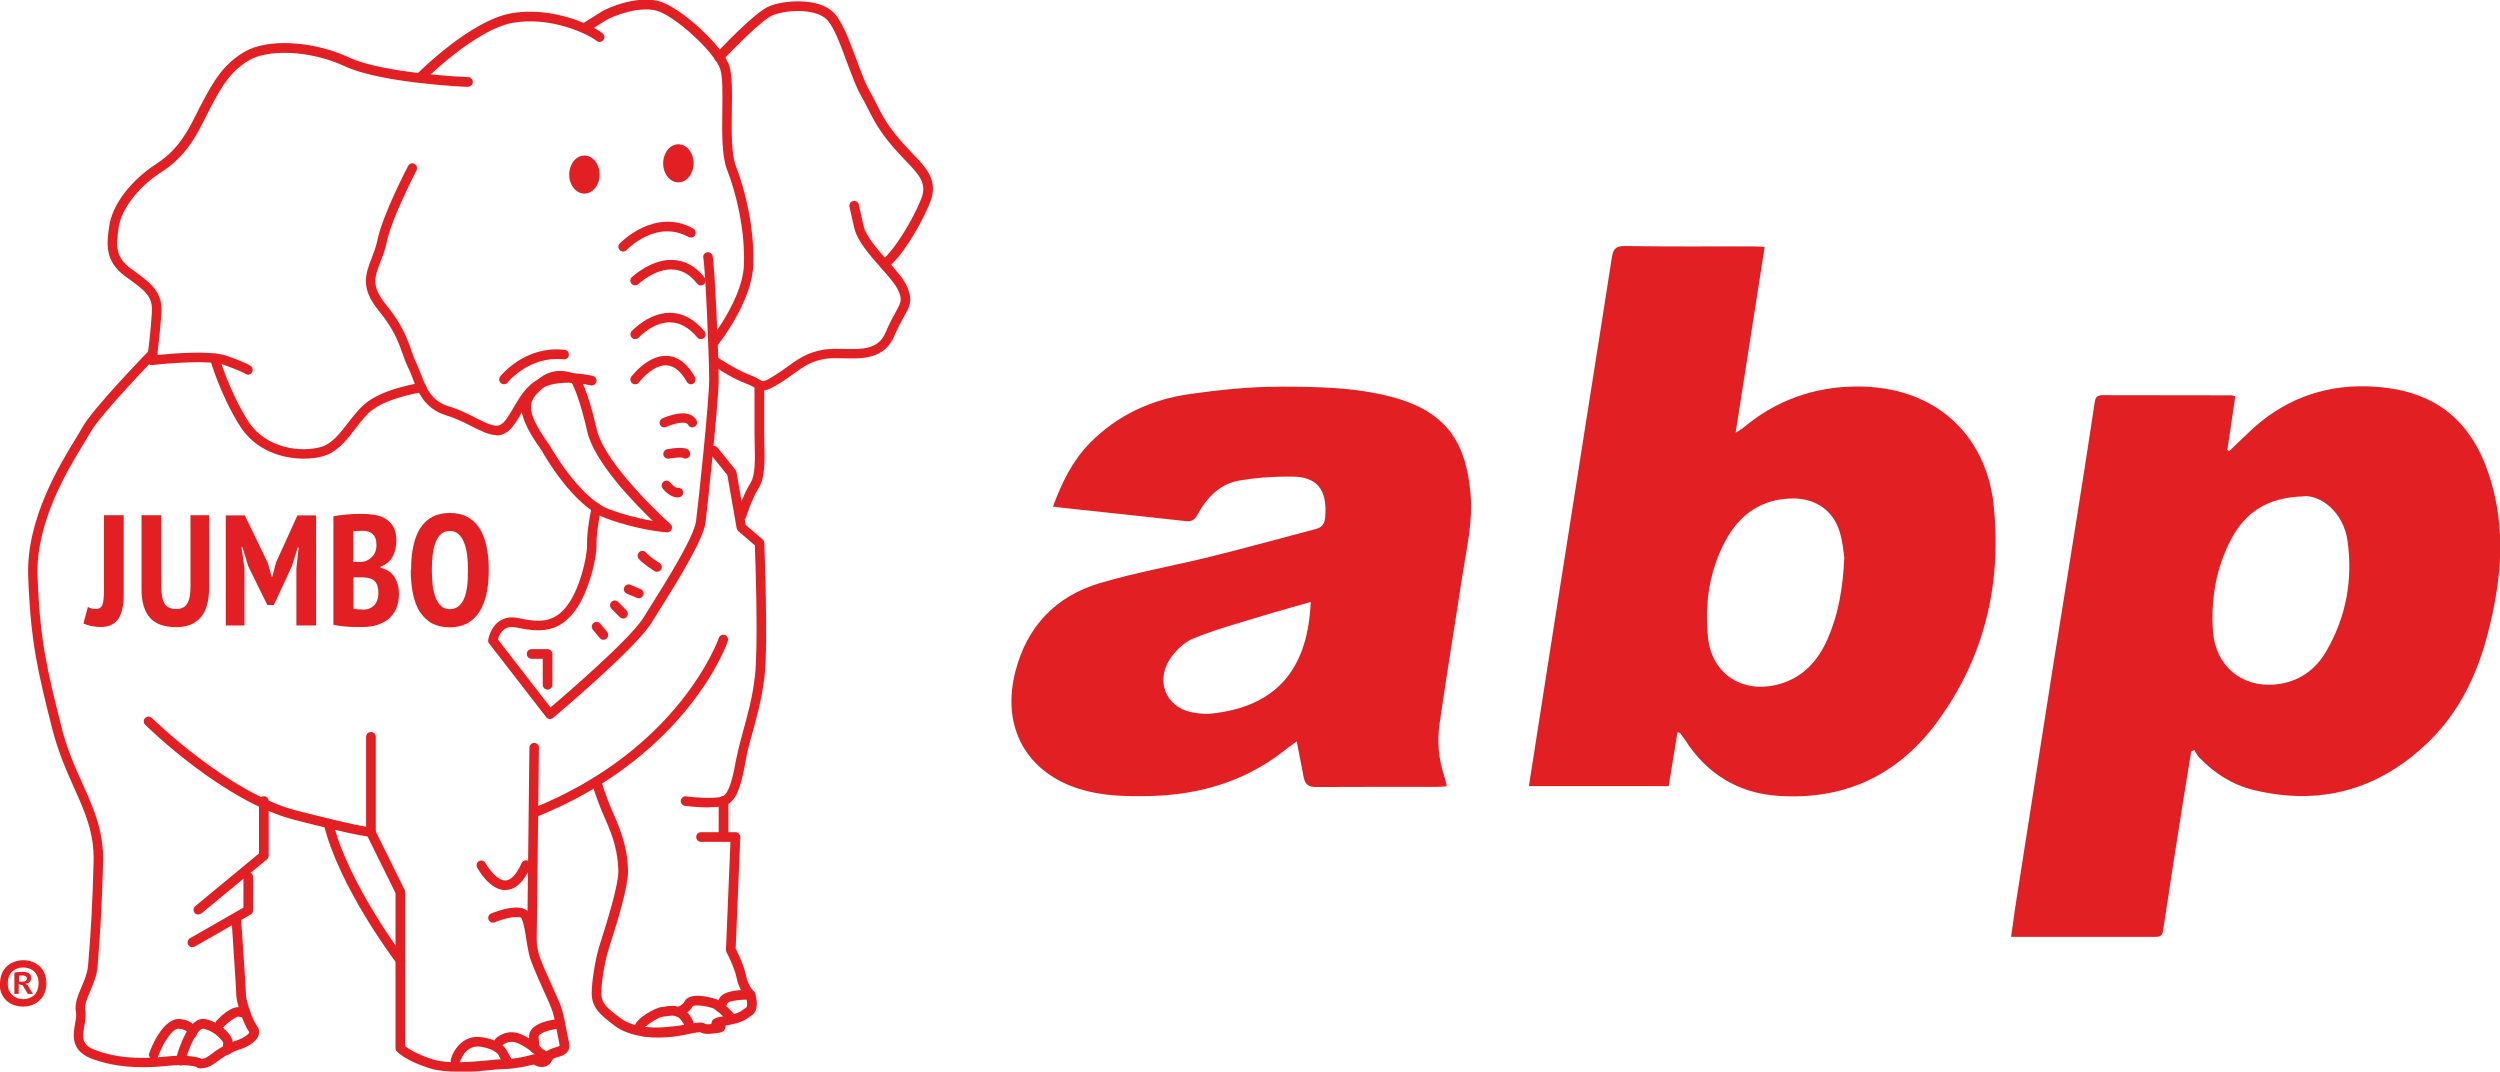 <?xml version="1.0" encoding="UTF-8"?>
<svg id="Layer_2" data-name="Layer 2" xmlns="http://www.w3.org/2000/svg" viewBox="0 0 144.5 61.94">
  <defs>
    <style>
      .cls-1 {
        fill: #e22024;
      }
    </style>
  </defs>
  <g id="Artwork">
    <g>
      <g>
        <g>
          <g>
            <path class="cls-1" d="m28.7,25.15c-.44,0-.92-.25-1.46-.52-.43-.22-.91-.46-1.44-.62-1.27-.38-1.66-1.38-1.96-2.17-.08-.21-.16-.41-.25-.6-.14-.27-.23-.54-.33-.82-.23-.65-.49-1.39-1.39-2.49-1.06-1.29-.73-2.12-.39-3,.12-.32.25-.65.33-1.03.3-1.48,1.72-4.2,1.78-4.31.07-.14.24-.19.37-.12s.19.24.12.37c-.01.03-1.45,2.76-1.73,4.17-.09.43-.23.79-.36,1.12-.33.85-.55,1.41.3,2.45.96,1.17,1.25,2,1.48,2.66.09.27.18.52.3.76.1.2.18.42.27.65.29.76.59,1.54,1.61,1.84.58.17,1.09.43,1.54.66.71.36,1.15.57,1.46.39.25-.15.47-.54.71-.94.36-.62.76-1.33,1.5-1.7,1.25-.62,3.04-.19,3.11-.17.15.04.24.19.2.34s-.19.24-.34.2c-.02,0-1.67-.41-2.73.13-.59.3-.94.9-1.27,1.48-.27.47-.53.92-.9,1.14-.17.1-.35.15-.54.15Z"/>
            <path class="cls-1" d="m29.13,22.21c-.06,0-.12-.02-.17-.06-.12-.09-.14-.27-.05-.39.06-.07,1.44-1.8,3.73-1.54.15.02.26.15.24.31-.02.15-.16.26-.31.24-1.97-.22-3.22,1.32-3.23,1.34-.05.07-.14.1-.22.1Z"/>
            <path class="cls-1" d="m38.56,30.77s-.01,0-.02,0c-.07,0-1.67-.13-3.53-.82-1.87-.7-3.56-3.64-3.7-3.91-1.79-2.47-1.26-3.16-.25-4.07l.05-.04c.83-.75,1.87-.48,2.29-.23.04.02.07.05.1.09.02.03.49.8.99,3.02.47,2.09,4.22,5.44,4.26,5.48.09.08.12.21.07.31-.04.1-.14.17-.26.17Zm-6.18-8.78c-.28,0-.6.08-.9.35l-.05.04c-.82.73-1.26,1.14.33,3.35,0,0,.01.02.02.03.02.03,1.7,3.03,3.42,3.67.98.37,1.9.57,2.53.68-1.13-1.09-3.41-3.45-3.79-5.18-.4-1.77-.77-2.57-.88-2.79-.11-.05-.37-.16-.69-.16Z"/>
            <path class="cls-1" d="m36.02,14.54c-.07,0-.14-.03-.19-.08-.11-.1-.12-.28-.01-.39.02-.02,2.02-2.1,4.25-.86.13.07.18.24.11.38-.07.13-.24.18-.38.11-1.86-1.03-3.51.68-3.58.75-.05.06-.13.09-.2.09Z"/>
            <path class="cls-1" d="m40.51,16.5c-.08,0-.16-.04-.22-.11-.39-.5-.84-.77-1.35-.81-1.06-.09-2.03.83-2.04.84-.11.1-.29.1-.39-.01-.11-.11-.1-.29.01-.39.05-.04,1.17-1.1,2.46-.99.67.05,1.26.39,1.75,1.02.09.12.07.29-.05.39-.05.04-.11.06-.17.06Z"/>
            <path class="cls-1" d="m40.51,19.6c-.08,0-.16-.03-.21-.1-.48-.57-1.01-.86-1.56-.87h-.03c-.98,0-1.78.87-1.79.88-.1.11-.28.12-.39.02-.11-.1-.12-.28-.02-.39.04-.04,1-1.07,2.23-1.06.73.01,1.39.37,1.98,1.07.1.12.08.29-.03.39-.05.04-.12.06-.18.06Z"/>
            <path class="cls-1" d="m39.94,22.21c-.1,0-.19-.05-.24-.14-.34-.6-.72-.92-1.15-.95-.69-.06-1.4.69-1.61.98-.09.12-.26.15-.39.06-.12-.09-.15-.27-.06-.39.04-.05.96-1.27,2.09-1.2.62.04,1.16.45,1.59,1.23.07.13.03.3-.11.38-.04.02-.09.04-.14.04Z"/>
            <ellipse class="cls-1" cx="33.78" cy="10.09" rx=".88" ry="1.1"/>
            <ellipse class="cls-1" cx="39.21" cy="9.44" rx=".88" ry="1.1"/>
            <path class="cls-1" d="m38.4,24.71c-.1,0-.2-.06-.25-.16-.06-.14,0-.3.14-.37.16-.07,1.55-.68,1.97.12.07.14.02.3-.12.37-.14.07-.3.02-.37-.12-.13-.26-.89-.04-1.25.12-.04.02-.08.03-.12.03Z"/>
            <path class="cls-1" d="m31.79,41.56s-.02,0-.03,0c-.07,0-.14-.05-.19-.11l-3.3-4.26c-.05-.06-.07-.14-.05-.21,0-.03.12-.72.65-1.08.31-.21.69-.27,1.12-.17,1.19.26,1.97.25,2.69-.6.8-.93,1.27-2.93,1.25-3.66-.02-.85.26-2.11.27-2.17.03-.15.18-.24.33-.21.15.03.24.18.21.33,0,.01-.28,1.26-.26,2.04.02.83-.49,2.99-1.39,4.03-.89,1.05-1.9,1.07-3.23.78-.28-.06-.51-.03-.69.09-.24.16-.35.45-.39.6l3.04,3.93c.94-.8,4.6-3.96,5.36-5.17l.38-.61c.96-1.52,2.55-4.08,2.67-4.98.15-1.17.76-6.97.76-8.19s-.21-6.31-.34-7.04c-.03-.15.07-.29.22-.32.15-.02.29.07.32.22.14.77.35,5.89.35,7.14s-.64,7.29-.76,8.26c-.12.94-1.42,3.09-2.75,5.2l-.38.61c-.91,1.46-5.49,5.33-5.69,5.49-.05.04-.11.06-.18.06Z"/>
            <path class="cls-1" d="m24.37,4.68c-.07,0-.14-.03-.2-.08-.11-.11-.11-.28,0-.39.12-.12,3.04-3.02,5.37-3.44,2.4-.43,4.75.71,5.29,1.16.12.1.14.27.04.39-.1.12-.27.14-.39.04-.42-.35-2.61-1.44-4.84-1.04-2.16.39-5.04,3.26-5.07,3.29-.05.05-.12.08-.2.08Z"/>
            <path class="cls-1" d="m41.27,20.06c-.06,0-.12-.02-.17-.06-.12-.1-.14-.27-.04-.39,0,0,.29-.37.65-.92.56-.89,1.25-2.2,1.29-3.4.07-2.03-.46-4.17-.98-5.49-.3-.77-.29-2.12-.27-3.42.01-.99.03-1.93-.12-2.38-.3-.97-2.66-3.13-3.71-3.39-1-.25-2.45.29-2.89.56-.48.3-1.1.69-1.1.69l-.3-.47s.63-.4,1.11-.7c.45-.28,2.06-.94,3.31-.63,1.25.31,3.74,2.59,4.11,3.76.17.54.16,1.47.14,2.56-.02,1.19-.03,2.53.23,3.21.54,1.37,1.08,3.59,1.01,5.7-.04,1.32-.77,2.73-1.37,3.68-.37.58-.67.96-.68.97-.05.07-.13.1-.22.1Z"/>
            <path class="cls-1" d="m44.12,22.58c-.15,0-.29-.06-.47-.16-.11-.06-.26-.15-.48-.23-.91-.33-2.01-1.09-2.06-1.12-.13-.09-.16-.26-.07-.38s.26-.16.38-.07c.01,0,1.09.75,1.94,1.06.27.1.44.2.56.27.22.13.23.13.84-.24.29-.18.53-.35.76-.52.61-.44,1.14-.82,2.09-.98.37-.06.78-.05,1.18-.04,1.01.02,1.97.05,2.39-.94.22-.52.42-.88.58-1.17.32-.58.4-.72.17-1.25-.16-.37-.59-.85-1-1.32-.7-.79-1.38-1.57-1.56-2.33l-.27-1.21c-.03-.15.06-.3.21-.33.15-.04.3.06.33.21l.27,1.21c.14.62.81,1.38,1.4,2.04.48.54.94,1.06,1.13,1.51.33.78.15,1.12-.2,1.73-.15.28-.35.62-.56,1.12-.57,1.33-1.87,1.3-2.91,1.27-.39-.01-.76-.02-1.07.03-.82.13-1.27.46-1.85.88-.24.17-.49.36-.8.54-.46.28-.71.41-.94.41Z"/>
            <path class="cls-1" d="m51.14,15.58c-.07,0-.14-.02-.19-.08-.11-.1-.12-.28-.01-.39l.43-.46c.43-.46,1.35-1.85,1.87-3.14.35-.88-.05-1.35-.91-2.24-.22-.23-.46-.48-.69-.75-.83-.96-1.12-1.55-1.47-2.23-.12-.24-.25-.5-.42-.79-.26-.46-.51-1.14-.78-1.86-.36-.97-.76-2.08-1.17-2.5-.67-.69-2.41-.56-3.13-.26-.63.26-2.31,1.98-2.91,2.62-.1.11-.28.12-.39.01-.11-.1-.12-.28-.01-.39.23-.24,2.24-2.4,3.1-2.76.84-.35,2.86-.52,3.74.38.49.51.9,1.62,1.3,2.69.26.7.5,1.36.74,1.78.17.3.3.56.43.81.34.68.61,1.21,1.4,2.12.23.27.46.51.67.73.82.85,1.52,1.58,1.02,2.83-.55,1.37-1.5,2.81-1.98,3.32l-.43.46c-.05.06-.13.09-.2.09Z"/>
            <path class="cls-1" d="m14.35,21.66c-.06,0-.12-.02-.17-.06,0,0-.23-.15-1.23-.51-.85-.3-3.27-.09-4.13.01-.09.01-.17-.02-.23-.08-.06-.06-.09-.14-.08-.23,0-.02.21-1.68.27-2.75.06-.91-.41-1.25-1.43-1.99l-.1-.07c-1.22-.89-1.08-1.9-.94-2.89.17-1.26,1.25-2.66,2.74-3.63,1.28-.82,1.86-1.98,2.37-3.01.09-.19.19-.37.28-.54.67-1.27,1.24-2.22,2.44-2.92,1.32-.78,3.97-.63,6.03.33,1.99.93,6.85,1.14,6.9,1.14.15,0,.27.14.26.29,0,.15-.13.26-.29.27-.2,0-5.02-.22-7.11-1.19-2.11-.98-4.5-.95-5.51-.36-1.08.63-1.58,1.48-2.23,2.71-.09.17-.18.35-.27.53-.54,1.09-1.16,2.32-2.57,3.22-1.55,1-2.36,2.32-2.49,3.2-.14,1.01-.24,1.71.71,2.4l.1.07c1.04.76,1.74,1.26,1.66,2.48-.05.79-.17,1.89-.24,2.44.87-.09,3.1-.28,4.03.05,1.09.38,1.34.56,1.38.59.12.09.14.27.05.39-.05.07-.14.11-.22.11Z"/>
            <path class="cls-1" d="m17.56,26.51c-1.25,0-2.82-.47-3.72-1.93-1.11-1.78-1.67-3.71-1.69-3.79-.04-.15.04-.3.19-.34.15-.04.3.04.34.19,0,.02.56,1.94,1.63,3.65,1.06,1.7,3.15,1.85,4.22,1.55.65-.18,1.1-.77,1.58-1.39.35-.45.7-.91,1.15-1.24,1.08-.79,2.99-1.07,3.07-1.08.15-.02.29.08.31.23s-.08.29-.23.31c-.02,0-1.86.28-2.83.98-.39.28-.71.7-1.04,1.13-.51.67-1.04,1.35-1.87,1.59-.31.09-.7.14-1.12.14Z"/>
            <path class="cls-1" d="m11.66,61.76c-.16,0-.27-.05-.33-.1-.13-.04-.66-.16-1.69-.05-1.72.18-3.15.04-4.37-.43-1.21-.47-1.04-1.4-.93-2.02.04-.25.09-.48.05-.66-.09-.48.11-.95.32-1.45.17-.39.34-.8.38-1.24.17-1.93.27-3.96.32-6.03.04-1.64-.5-2.85-1.13-4.25-.43-.97-.92-2.06-1.27-3.44-.83-3.31-1.24-4.97-1.38-8.78-.12-3.28,1.81-6.43,2.74-7.95.16-.27.3-.49.38-.64.56-1.05,3.73-4.32,3.87-4.46.11-.11.28-.11.39,0,.11.11.11.28,0,.39-.03.03-3.25,3.35-3.78,4.34-.09.16-.23.39-.4.67-.9,1.47-2.77,4.53-2.66,7.64.14,3.75.55,5.39,1.37,8.67.33,1.33.79,2.35,1.24,3.35.63,1.4,1.22,2.72,1.18,4.49-.05,2.08-.16,4.12-.32,6.06-.04.52-.25.99-.42,1.41-.19.43-.35.81-.29,1.13.05.27,0,.57-.05.86-.13.71-.16,1.12.59,1.41,1.13.44,2.48.57,4.11.39,1.33-.14,1.92.07,1.98.09.04.01.07.04.1.06-.01-.02.16.02.58-.31.73-.58,1.52-.8,1.55-.81.25-.09.58-.3.62-.43-.39-.57-.75-1.79-.75-2.12,0-.2-.16-2.68-.27-4.31-.01-.15.1-.28.26-.3.15-.01.28.11.29.26.03.42.28,4.07.28,4.35,0,.22.33,1.34.64,1.76.12.16.15.34.09.52-.14.46-.84.74-.98.79-.03,0-.74.21-1.38.71-.4.32-.7.41-.92.41Z"/>
            <path class="cls-1" d="m11.12,54.75c-.1,0-.19-.05-.24-.14-.08-.13-.03-.3.1-.38l3.09-1.77v-1.76c0-.15.12-.28.28-.28s.28.12.28.28v1.92c0,.1-.05.19-.14.24l-3.23,1.85s-.09.04-.14.04Z"/>
            <path class="cls-1" d="m11.46,52.86c-.08,0-.16-.03-.21-.1-.1-.12-.08-.29.04-.39l3.68-3.04v-3.03c0-.15.12-.28.28-.28s.28.12.28.28v3.16c0,.08-.04.16-.1.21l-3.78,3.12c-.05.04-.11.06-.18.06Z"/>
            <path class="cls-1" d="m21.42,48.36c-.16,0-.67-.06-2.5-.5-.52-.12-1.14-.28-1.89-.47-4.08-1.04-8.46-5.32-8.64-5.5-.11-.11-.11-.28,0-.39.11-.11.28-.11.39,0,.04.04,4.46,4.36,8.39,5.36.75.19,1.37.34,1.89.47,1.21.29,1.81.41,2.1.45v-5.19c0-.15.12-.28.28-.28s.28.12.28.28v5.49c0,.13-.09.24-.21.27-.01,0-.03,0-.08,0Z"/>
            <path class="cls-1" d="m23.14,55.78c-.08,0-.17-.04-.22-.11-.14-.18-3.34-4.44-4.2-8.01-.04-.15.06-.3.2-.33.15-.03.3.06.33.2.84,3.46,4.07,7.77,4.11,7.81.09.12.07.3-.05.39-.05.04-.11.06-.17.06Z"/>
            <path class="cls-1" d="m26.42,61.94c-.56,0-1.11-.05-1.58-.19-1.36-.42-1.88-.95-1.9-.97-.05-.05-.08-.12-.08-.19v-8.97l-1.68-3.4c-.07-.14-.01-.3.13-.37.14-.07.3-.01.37.13l1.71,3.46s.03.08.03.12v8.91c.18.14.67.47,1.59.76.9.28,2.22.15,3.19.06.37-.04.7-.07.93-.07.76,0,1.65-.26,1.66-.27.08-.02.17,0,.24.04.1.07.26.13.32.11,0,0,.03,0,.05-.06.14-.33.47-.43.7-.5.08-.02.21-.06.24-.09,0,0,0-.03,0-.07-.04-.19-.08-.41-.12-.62-.09-.47-.18-.96-.28-1.28-.05-.19-.29-.72-.52-1.23-.35-.78-.71-1.59-.82-2-.07-.28-.12-.6-.17-.9-.07-.45-.14-.92-.28-1.26-.08-.18-.84-.08-1.55.22-.14.06-.3,0-.36-.15-.06-.14,0-.3.15-.36.32-.13,1.92-.75,2.27.08.17.41.25.91.32,1.39.05.3.09.59.16.85.09.37.48,1.22.79,1.91.26.58.49,1.08.55,1.31.1.34.19.84.29,1.33.04.21.08.42.12.61.12.59-.38.74-.62.81-.19.05-.31.09-.35.18-.11.25-.28.34-.41.38-.26.07-.52-.03-.68-.12-.29.08-1.02.25-1.7.26-.21,0-.52.03-.88.07-.54.05-1.19.12-1.83.12Z"/>
            <path class="cls-1" d="m29.21,51.45c-.9,0-1.56-1.17-1.63-1.31-.07-.13-.02-.3.11-.37.13-.07.3-.02.37.11.14.27.69,1.04,1.16,1.01.4-.01.72-.55.93-1,.06-.14.23-.2.37-.14.14.06.2.23.14.37-.39.86-.86,1.3-1.41,1.32-.01,0-.02,0-.04,0Z"/>
            <path class="cls-1" d="m30.74,54.75h0c-.15,0-.28-.13-.27-.28l.13-11.26c0-.15.13-.27.28-.27h0c.15,0,.28.13.27.28l-.13,11.26c0,.15-.13.27-.28.27Z"/>
            <path class="cls-1" d="m30.87,47.26c-.11,0-.21-.07-.26-.17-.06-.14.01-.3.15-.36,8.53-3.41,10.77-9.8,10.79-9.86.05-.14.2-.22.35-.17.14.05.22.21.17.35-.02.07-.58,1.7-2.24,3.78-1.52,1.91-4.29,4.58-8.88,6.41-.03.01-.07.02-.1.02Z"/>
            <path class="cls-1" d="m42.85,30.09s-.06,0-.08-.01c-.15-.05-.23-.2-.18-.35.01-.05.36-1.14.79-1.82.29-.45.26-1.4.24-2.32,0-.24-.01-.49-.01-.72v-2.57c0-.15.12-.28.28-.28s.28.12.28.28v2.57c0,.23,0,.47.01.71.02,1.05.05,2.04-.33,2.63-.39.61-.72,1.68-.73,1.69-.04.12-.15.19-.26.19Z"/>
            <path class="cls-1" d="m40.96,46.67c-.62,0-1.27-.08-1.37-.09-.15-.02-.26-.16-.24-.31.02-.15.16-.26.31-.24.42.06,1.62.16,2.08.01.44-.15.66-1.33.82-2.2l.03-.13c.08-.41.21-.87.35-1.41.26-.93.55-1.97.69-3.18.21-1.73.03-6.75,0-7.6l-.96-.82s-.08-.1-.09-.16l-.54-3.08-.99-1.23c-.1-.12-.08-.29.04-.39.12-.1.29-.08.39.04l1.03,1.28s.05.08.06.13l.53,3.05.98.84c.06.05.09.12.1.2,0,.24.23,5.88,0,7.8-.15,1.25-.46,2.36-.71,3.26-.15.52-.27.97-.34,1.36l-.02.13c-.22,1.17-.44,2.37-1.19,2.62-.24.08-.59.11-.95.11Z"/>
            <path class="cls-1" d="m41.82,48.36c-.15,0-.28-.12-.28-.28v-1.79c0-.15.12-.28.28-.28s.28.12.28.28v1.79c0,.15-.12.28-.28.28Z"/>
            <path class="cls-1" d="m38.06,59.97c-.34,0-.67-.03-.98-.08-.63-.1-1.16-.31-1.54-.59-.82-.62-1.33-1.04-1.34-1.87,0-.73.21-1.95.41-2.64l.12-.39c.31-.98,1.04-3.26,1.01-4.1-.04-1.02-.24-1.8-.77-2.99-.55-1.24-.75-2.03-.76-2.06-.04-.15.05-.3.2-.34.15-.04.3.05.34.2,0,0,.2.78.73,1.97.55,1.25.78,2.11.82,3.19.04.94-.68,3.21-1.03,4.3l-.12.39c-.19.63-.4,1.8-.39,2.47,0,.55.31.83,1.12,1.43.31.23.76.4,1.3.49.73.12,1.58.08,2.39-.1.87-.2,1.02-.17,1.21-.06.02,0,.07.03.34,0,0-.02,0-.04,0-.06.03-.28.36-.33.65-.38.85-.15.98-.25,1.15-.37.06-.04.12-.09.21-.14.07-.04.07-.33,0-.58-.13-.14-.43-.52-.55-1.12-.13-.64-.59-1.51-.59-1.51-.02-.04-.03-.09-.03-.14l.26-6.23h-1.7c-.15,0-.28-.12-.28-.28s.12-.28.28-.28h1.99c.08,0,.15.03.2.09.05.05.08.13.08.2l-.27,6.44c.12.23.49.98.61,1.6.12.58.44.87.44.88.04.03.06.08.08.12.05.16.28.98-.23,1.28-.07.04-.12.08-.16.11-.25.18-.47.31-1.33.46,0,.03.01.07,0,.12-.04.26-.32.3-.63.33-.49.06-.66.03-.81-.07-.04,0-.18-.01-.8.13-.54.12-1.09.18-1.62.18Z"/>
          </g>
          <path class="cls-1" d="m8.89,61.23s-.06,0-.1-.02c-.14-.05-.22-.21-.16-.35.12-.34.79-2.01,1.75-1.96.38.03.66.15.83.36.19.22.17.45.17.5-.01.15-.15.26-.3.25-.15-.02-.26-.15-.25-.3,0-.09-.13-.22-.5-.25,0,0-.01,0-.02,0-.4,0-.93.95-1.17,1.6-.04.11-.15.18-.26.18Z"/>
          <path class="cls-1" d="m10.43,61.57s-.05,0-.07,0c-.15-.04-.24-.19-.2-.34.16-.6.76-2.55,1.74-2.32.83.19,1.26.74,1.41.95.22.27.13.72.08.9-.04.15-.19.23-.34.2-.15-.04-.24-.19-.2-.34s.06-.34.04-.39c-.16-.2-.48-.62-1.12-.77-.3-.08-.82.96-1.08,1.92-.03.12-.14.21-.27.21Z"/>
          <path class="cls-1" d="m12.73,59.45c-.07,0-.14-.03-.19-.08-.11-.11-.12-.28-.01-.39.19-.2.83-.84,1.32-.76l.38.06c.15.02.26.16.23.31-.02.15-.16.26-.31.23l-.38-.06c-.12,0-.53.27-.83.59-.05.06-.13.09-.2.09Z"/>
          <path class="cls-1" d="m29.4,61.76c-.1,0-.19-.05-.24-.14l-.29-.53s-.02-.04-.03-.07h0s-.15-.38-1.06-.52c-.9-.13-1.17.82-1.18.86-.04.15-.19.23-.34.2-.15-.04-.24-.19-.2-.34.14-.51.69-1.43,1.79-1.27,1.16.17,1.44.72,1.51.89l.28.51c.07.13.03.3-.11.38-.04.02-.09.03-.13.03Z"/>
          <path class="cls-1" d="m31.65,61.41s-.1-.01-.14-.04l-.47-.29s-.05-.04-.07-.06c0,0-.34-.4-1.01-.71-.53-.24-.88.07-.92.11-.11.11-.28.11-.39,0-.11-.11-.11-.28,0-.39.03-.03.64-.64,1.54-.22.67.31,1.06.7,1.17.82l.44.27c.13.08.17.25.09.38-.05.09-.14.13-.24.13Z"/>
          <path class="cls-1" d="m30.91,60.86c-.14,0-.27-.11-.28-.26l-.05-.64c-.06-.87,1.46-1.04,1.77-1.07.15-.01.29.1.3.25s-.1.29-.25.3c-.59.05-1.28.28-1.27.48l.05.64c.01.15-.1.28-.26.3,0,0-.01,0-.02,0Z"/>
          <path class="cls-1" d="m37.8,59.95c-.28,0-.54-.02-.74-.07-.4-.1-.41-.39-.4-.48.04-.54,1.24-1.16,1.57-1.19h0c.07,0,.14-.02.21-.03.38-.06.95-.14,1.41.48.23.3.3.57.21.79-.07.19-.25.3-.38.32-.06.01-1.05.17-1.88.17Zm-.52-.59c.63.1,1.81-.04,2.27-.12-.02-.02-.05-.1-.15-.24-.25-.34-.49-.32-.89-.26-.08.01-.17.02-.24.03-.17.02-.76.37-.98.59Z"/>
          <path class="cls-1" d="m42.24,59.11c-.08,0-.16-.03-.21-.1-.22-.27-.63-.67-.84-.74-.49-.16-1.03-.19-1.14-.12-.18.37-.68.58-.73.6-.14.06-.3-.01-.36-.15s.01-.3.15-.36c.09-.04.37-.18.46-.36.3-.58,1.54-.22,1.79-.14.44.14.99.79,1.1.91.1.12.08.29-.04.39-.05.04-.11.06-.18.06Z"/>
          <path class="cls-1" d="m41.63,58.51s-.08,0-.12-.03c-.14-.07-.2-.23-.13-.37l.19-.39c.24-.5,1.35-.52,1.81-.5.15,0,.27.13.27.29,0,.15-.13.27-.29.27-.57-.02-1.21.08-1.3.19l-.18.38c-.05.1-.15.16-.25.16Z"/>
          <path class="cls-1" d="m38.61,26.51c-.13,0-.25-.1-.27-.23-.02-.15.08-.29.23-.32,1.09-.18,1.22.02,1.28.12.08.13.05.3-.08.38-.1.07-.23.06-.32-.01-.12-.02-.47,0-.79.06-.02,0-.03,0-.04,0Zm.78-.13h0s0,0,0,0Z"/>
          <path class="cls-1" d="m39.15,28.75c-.42,0-.78-.43-.85-.52-.09-.12-.07-.29.05-.39s.29-.07.39.05c.13.17.34.32.42.31.15-.03.3.07.32.22.03.15-.07.3-.22.32-.04,0-.08.01-.11.01Z"/>
          <path class="cls-1" d="m37.98,33.05s-.1-.01-.15-.04c-.06-.04-.64-.4-.91-.71-.1-.12-.08-.29.03-.39.12-.1.29-.09.39.03.18.21.62.5.78.6.13.08.17.25.09.38-.05.08-.14.13-.24.13Z"/>
          <path class="cls-1" d="m36.93,34.58s-.07,0-.11-.02l-.59-.25c-.14-.06-.21-.22-.15-.36.06-.14.22-.21.36-.15l.59.25c.14.06.21.22.15.36-.04.11-.15.17-.26.17Z"/>
          <path class="cls-1" d="m36.02,35.75c-.07,0-.14-.03-.2-.08l-.48-.49c-.11-.11-.1-.28,0-.39.11-.11.28-.11.39,0l.48.49c.11.11.1.28,0,.39-.05.05-.12.08-.19.08Z"/>
          <path class="cls-1" d="m34.88,36.98c-.08,0-.16-.03-.21-.1l-.4-.48c-.1-.12-.08-.29.03-.39.12-.1.29-.08.39.03l.4.48c.1.12.08.29-.03.39-.05.04-.12.07-.18.07Z"/>
          <path class="cls-1" d="m31.65,39.86c-.15,0-.28-.12-.28-.28v-1.5h-.64c-.15,0-.28-.12-.28-.28s.12-.28.28-.28h.92c.15,0,.28.12.28.28v1.78c0,.15-.12.28-.28.28Z"/>
        </g>
        <g>
          <path class="cls-1" d="m6.01,29.78h1.14v4.62c0,.28-.02.53-.07.76-.05.23-.12.42-.22.58s-.24.28-.41.37-.38.13-.64.13c-.18,0-.35-.02-.52-.05-.17-.04-.33-.09-.47-.15l.26-.96c.13.08.28.12.45.12.21,0,.34-.09.4-.27.05-.18.08-.43.08-.77v-4.38Z"/>
          <path class="cls-1" d="m11.01,29.78h1.08v4.13c0,.82-.17,1.42-.5,1.79-.34.37-.8.55-1.39.55-.7,0-1.21-.18-1.53-.54-.32-.36-.49-.91-.49-1.65v-4.28h1.14v4.08c0,.5.07.84.2,1.04.13.2.35.3.66.3s.51-.1.64-.31.19-.55.19-1.02v-4.08Z"/>
          <path class="cls-1" d="m17.13,32.86l.13-1.22h-.05l-.34,1.09-1.04,2.24h-.38l-1.1-2.24-.34-1.1h-.05l.17,1.23v3.29h-1.08v-6.36h1.1l1.33,2.75.22.79h.04l.21-.81,1.24-2.73h1.08v6.36h-1.14v-3.28Z"/>
          <path class="cls-1" d="m22.91,31.25c0,.16-.02.31-.05.47-.03.15-.09.3-.16.44-.07.14-.17.26-.29.36-.12.1-.26.18-.42.24v.05c.15.04.28.09.41.16.13.07.24.17.34.3.1.12.17.28.23.45.06.18.09.39.09.63,0,.33-.06.61-.17.85-.11.24-.26.43-.45.59-.19.15-.41.26-.67.34s-.52.11-.81.11h-.33c-.13,0-.28,0-.43-.01s-.31-.02-.48-.04c-.16-.02-.32-.05-.45-.08v-6.27c.2-.04.45-.07.74-.1s.59-.04.88-.04c.27,0,.52.02.77.06s.46.12.65.24c.18.12.33.27.44.48s.16.46.16.79Zm-2.23,1.23c.07,0,.14,0,.23-.01.09,0,.16-.02.21-.03.18-.07.33-.18.45-.33.12-.15.19-.35.19-.59,0-.16-.02-.29-.06-.4-.04-.11-.1-.2-.17-.26-.07-.06-.16-.11-.26-.14-.1-.03-.21-.04-.32-.04-.25,0-.42.01-.53.04v1.76h.26Zm.31,2.76c.25,0,.46-.08.63-.25.16-.16.25-.4.25-.72,0-.2-.03-.36-.08-.48s-.13-.21-.22-.27c-.09-.06-.2-.1-.31-.12s-.24-.03-.37-.03h-.46v1.81s.13.03.25.04c.12,0,.23.01.32.01Z"/>
          <path class="cls-1" d="m23.76,32.96c0-1.08.18-1.9.55-2.46.37-.56.93-.85,1.69-.85.39,0,.73.08,1.02.23.28.15.52.38.7.66.18.29.32.64.4,1.04.09.41.13.86.13,1.37,0,1.08-.19,1.9-.57,2.46-.38.56-.94.85-1.69.85-.4,0-.74-.08-1.02-.23-.28-.15-.51-.38-.7-.66-.18-.29-.32-.64-.4-1.04-.08-.41-.13-.86-.13-1.37Zm1.2,0c0,.32.02.62.05.9.04.28.1.51.18.71s.19.36.32.47.29.17.49.17c.35,0,.61-.18.79-.54.18-.36.26-.93.26-1.72,0-.31-.02-.6-.05-.88-.04-.28-.1-.51-.18-.72-.08-.2-.19-.36-.32-.48-.13-.12-.3-.18-.5-.18-.7,0-1.04.75-1.04,2.25Z"/>
        </g>
        <path class="cls-1" d="m0,56.84c0-.21.04-.4.11-.57s.17-.31.29-.42c.12-.11.27-.2.43-.26.16-.06.33-.09.52-.09s.36.03.52.09c.16.06.3.15.42.26.12.11.22.25.29.42s.1.36.1.57-.04.4-.11.57c-.07.17-.17.31-.29.42-.12.11-.26.2-.43.26-.16.06-.34.09-.52.09s-.36-.03-.53-.09c-.16-.06-.31-.14-.43-.26-.12-.11-.22-.25-.29-.42-.07-.17-.1-.36-.1-.57Zm.45,0c0,.15.02.29.07.4.05.11.11.21.2.28.08.08.18.13.28.17.11.04.22.06.34.06s.24-.02.35-.06c.11-.04.2-.09.28-.17.08-.07.14-.17.19-.28.04-.12.07-.25.07-.41s-.02-.29-.07-.4c-.05-.11-.11-.21-.19-.28-.08-.08-.17-.13-.28-.17-.11-.04-.22-.06-.34-.06-.27,0-.48.08-.65.24-.16.16-.25.39-.25.67Zm.4-.62c.05-.01.12-.03.21-.04.09,0,.18-.01.26-.01.13,0,.25.03.34.08.1.06.14.15.14.29,0,.1-.03.18-.1.23-.06.06-.14.09-.24.09l.13.07.31.52h-.29l-.3-.5-.23-.07v.57h-.25v-1.23Zm.42.17s-.07,0-.1,0c-.03,0-.06,0-.07.02v.33h.16c.1,0,.17-.01.22-.04.05-.03.07-.08.07-.15,0-.11-.09-.17-.27-.17Z"/>
      </g>
      <g>
        <path class="cls-1" d="m129.2,22.91c-.16,1.05-.31,2.08-.46,3.11.04.02.07.03.11.05.37-.35.74-.7,1.11-1.06,1.91-1.85,4.23-2.75,6.85-2.68,3.99.12,6.28,2.03,7.29,5.92.73,2.81.41,5.59-.3,8.35-.62,2.41-1.67,4.6-3.49,6.34-2.86,2.73-6.22,3.65-10.06,2.72-1.23-.3-2.26-.97-3.13-1.87-.12-.12-.2-.29-.29-.44-.06.03-.12.06-.18.09-.15.92-.3,1.84-.45,2.77-.4,2.53-.8,5.07-1.18,7.61-.06.38-.31.32-.55.33-2.34,0-4.68,0-7.02,0-.37,0-.74,0-1.21,0,.09-.63.17-1.2.25-1.77.71-4.51,1.41-9.01,2.12-13.52.48-3.04.98-6.09,1.46-9.13.34-2.13.67-4.26.99-6.39.04-.29.08-.5.46-.5,2.48.01,4.97,0,7.45.01.05,0,.1.02.24.06Zm3.94,5.78c-2.13.06-3.37.96-4.17,2.46-.88,1.66-1.19,3.47-1.06,5.34.14,1.99,1.66,3.27,3.63,3.07,1.28-.13,2.27-.81,2.9-1.89,1.16-1.97,1.56-4.14,1.25-6.39-.23-1.68-1.55-2.68-2.56-2.6Z"/>
        <path class="cls-1" d="m96.96,42.31c-.17,1.03-.34,2.06-.51,3.13h-8.08c.23-1.45.45-2.87.67-4.29.48-3.08.96-6.16,1.45-9.24.4-2.57.81-5.14,1.21-7.71.49-3.1.98-6.19,1.46-9.29.07-.47.19-.7.75-.69,2.47.04,4.93.02,7.4.02.19,0,.38.02.69.03-.56,3.58-1.11,7.1-1.68,10.74.19-.12.31-.18.41-.26,1.89-1.6,4.1-2.39,6.54-2.41,4.64-.04,7.56,2.86,7.97,6.9.46,4.57-.55,8.82-3.31,12.54-2.26,3.05-5.34,4.48-9.16,4.22-2.33-.16-4.12-1.28-5.38-3.24-.09-.14-.19-.26-.28-.39-.02-.02-.06-.02-.15-.04Zm9.64-10.09c-.05-.31-.09-.92-.27-1.49-.37-1.22-1.38-1.91-2.66-1.92-1.83,0-3.13.92-3.95,2.47-.92,1.72-1.19,3.6-1,5.54.21,2.19,2.09,3.35,4.23,2.69,1.3-.4,2.15-1.35,2.69-2.59.61-1.4.88-2.89.96-4.71Z"/>
        <path class="cls-1" d="m83.64,45.45c-.24.01-.39.03-.55.03-2.34,0-4.68,0-7.02.01-.42,0-.63-.14-.71-.53-.13-.69-.27-1.38-.41-2.11-.24.18-.5.36-.75.56-2.27,1.77-4.88,2.53-7.72,2.6-1.36.03-2.71.01-4.03-.39-3.13-.95-4.59-3.6-3.76-6.81.67-2.61,2.33-4.34,4.86-5.1,2.11-.63,4.3-1.01,6.44-1.54,2.02-.5,4.03-1.06,6.05-1.59.34-.09.51-.25.55-.65.17-1.76-.6-2.35-1.81-2.38-1.04-.02-2.1.05-3.12.22-1.15.19-1.91.99-2.45,1.99-.16.29-.34.4-.68.36-2.13-.24-4.25-.46-6.38-.69-.4-.04-.81-.09-1.29-.15.52-1.4,1.13-2.65,2.13-3.67,1.6-1.63,3.59-2.53,5.81-2.84,1.71-.24,3.44-.42,5.16-.42,2.15,0,4.32.03,6.43.58,3.42.88,4.37,2.87,4.61,5.65.14,1.6-.24,3.16-.48,4.72-.43,2.84-.9,5.67-1.31,8.51-.15,1.01-.07,2.03.26,3.02.06.18.1.37.16.63Zm-7.87-10.66c-.96.28-1.89.53-2.81.81-1.34.41-2.7.78-4,1.31-.53.22-1.04.72-1.36,1.22-.8,1.26-.19,2.71,1.2,3.02.38.08.78.14,1.17.1,4.08-.41,5.64-2.88,5.79-6.46Z"/>
      </g>
    </g>
  </g>
</svg>